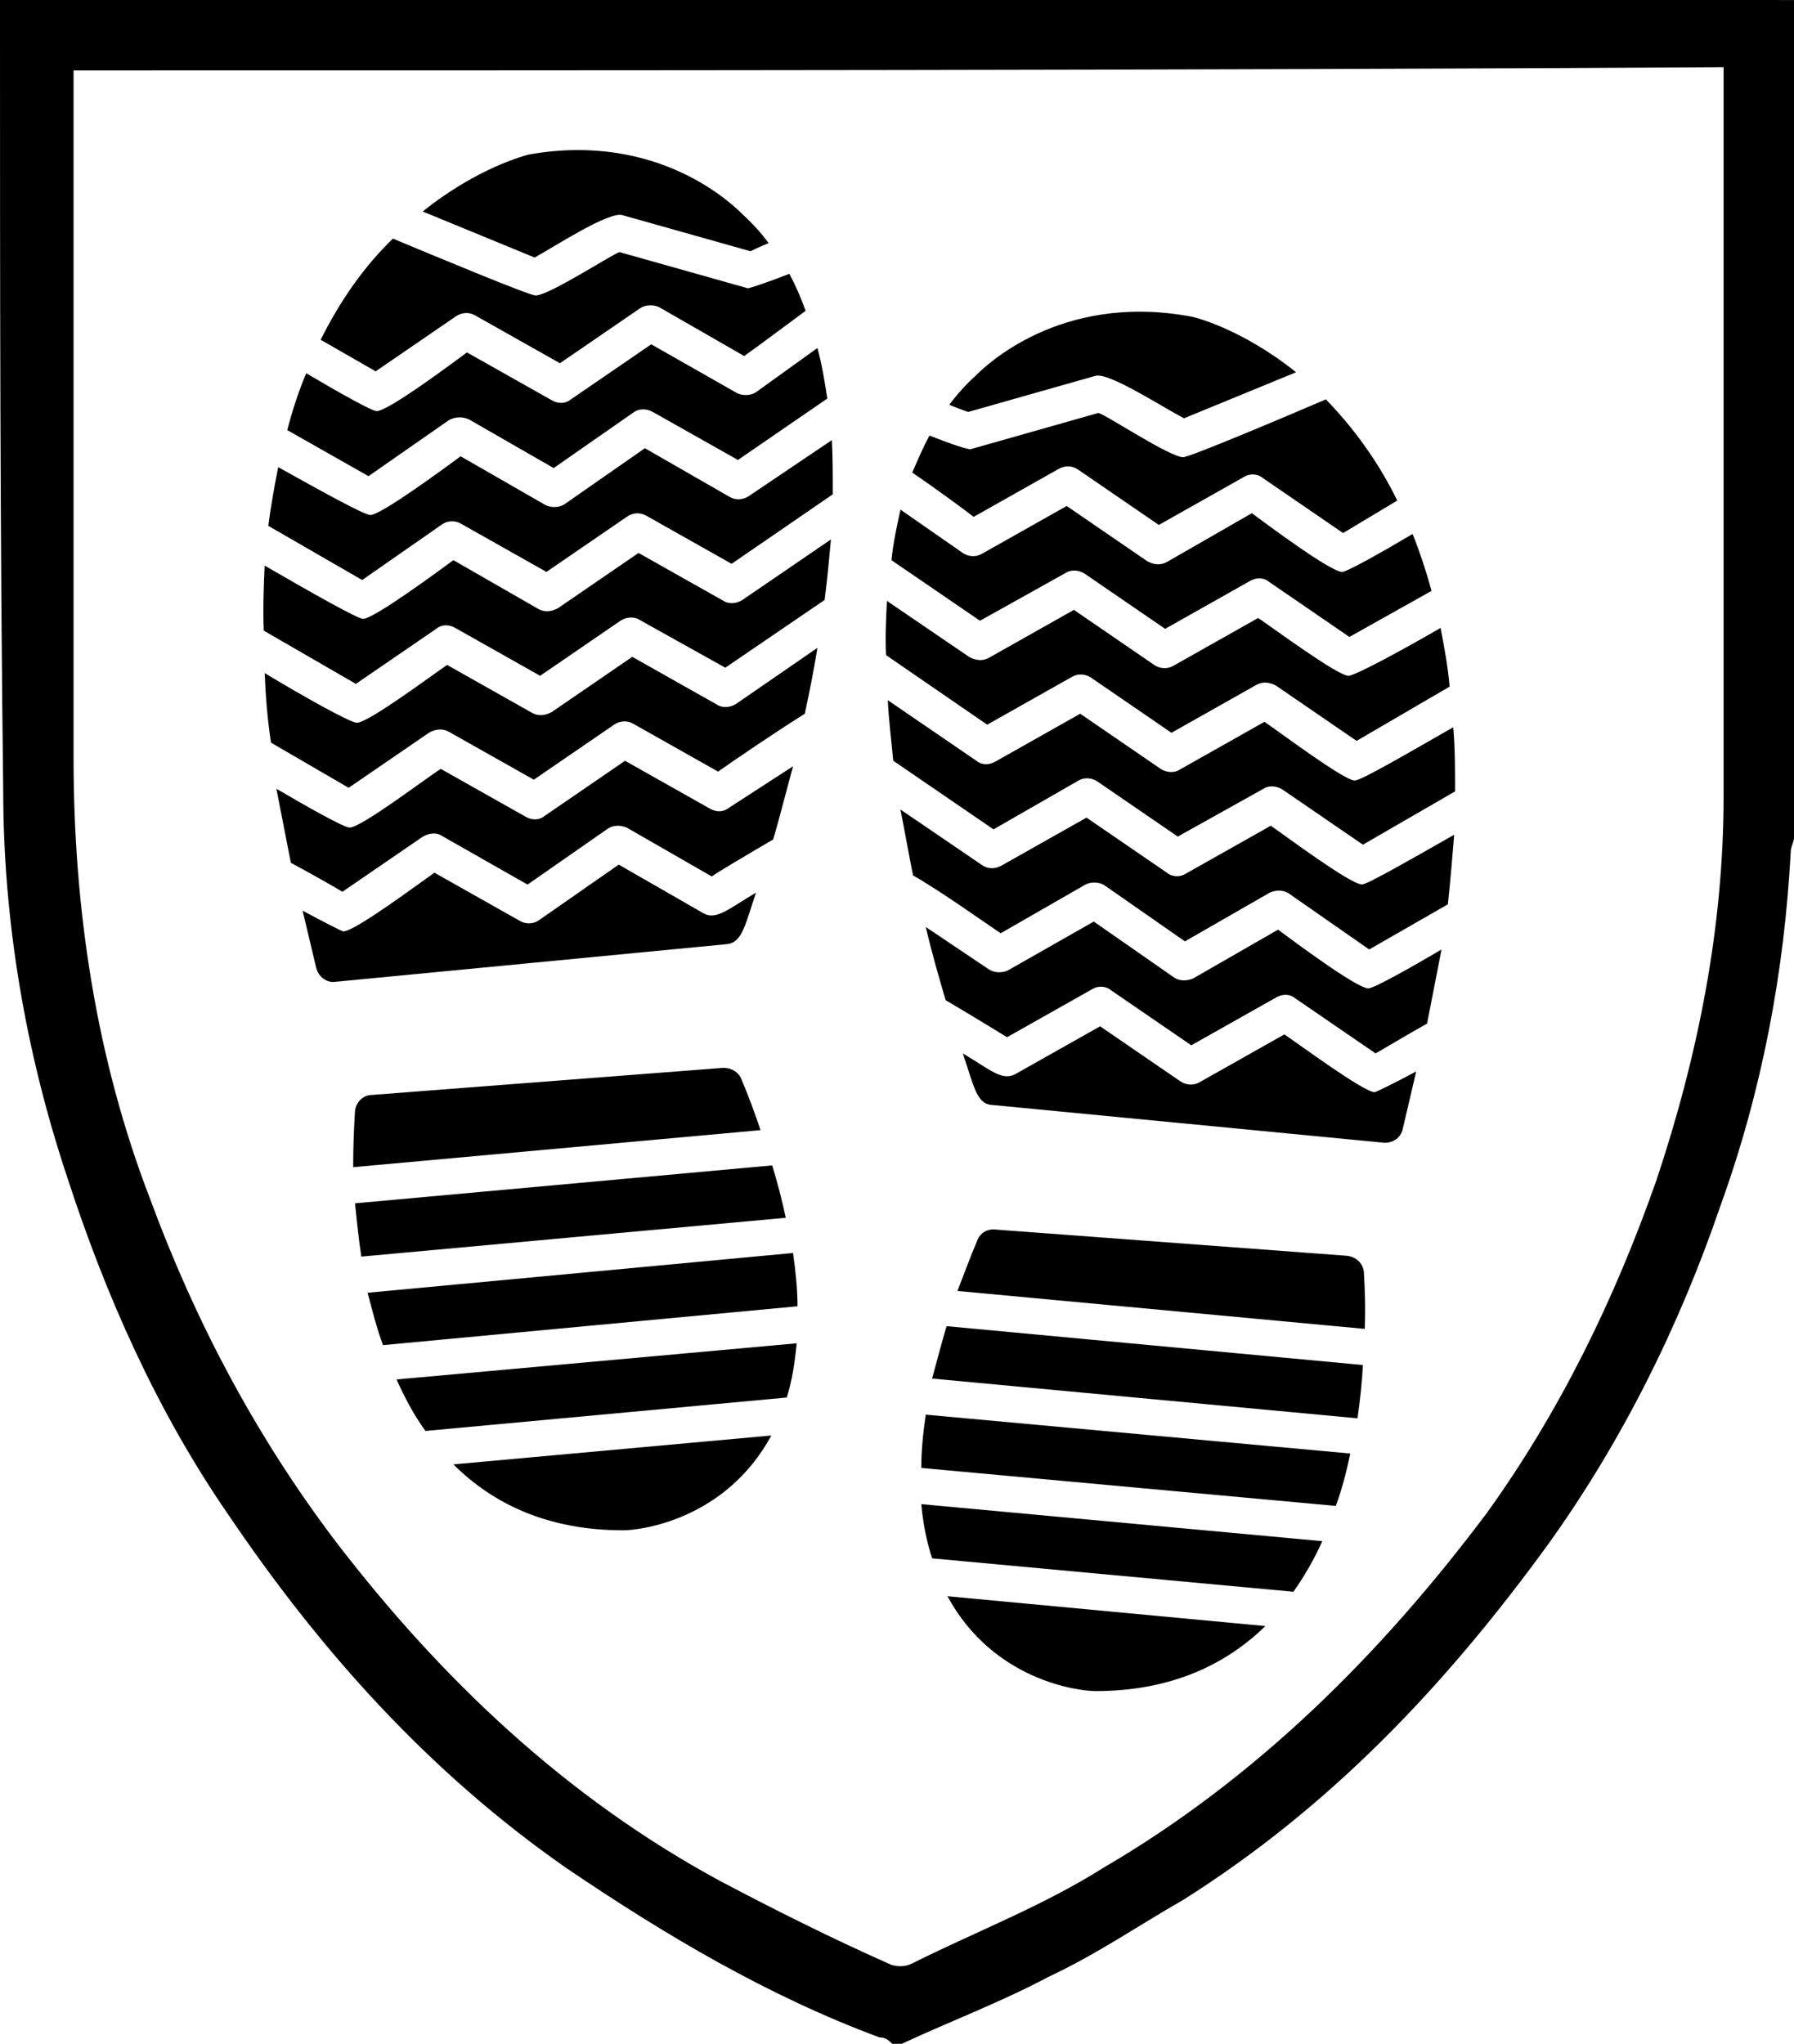 <?xml version="1.0" encoding="utf-8"?>
<!-- Generator: Adobe Illustrator 27.0.0, SVG Export Plug-In . SVG Version: 6.00 Build 0)  -->
<!DOCTYPE svg PUBLIC "-//W3C//DTD SVG 1.1//EN" "http://www.w3.org/Graphics/SVG/1.1/DTD/svg11.dtd">
<svg version="1.1" id="Camada_1" xmlns="http://www.w3.org/2000/svg" xmlns:xlink="http://www.w3.org/1999/xlink" x="0px" y="0px"
	 width="36.336px" height="41.39px" viewBox="0 0 36.336 41.39" style="enable-background:new 0 0 36.336 41.39;"
	 xml:space="preserve">
<g>
	<path d="M36.336,0.001c0,5.635,0,11.335,0,16.97c0,0.065-0.065,0.194-0.065,0.259c-0.13,2.461-0.583,4.858-1.425,7.19
		c-0.842,2.461-2.008,4.793-3.498,6.866c-2.073,2.85-4.404,5.311-7.384,7.19c-0.907,0.518-1.749,1.101-2.72,1.554
		c-0.972,0.518-2.008,0.907-2.979,1.36c-0.065,0-0.13,0-0.194,0c-0.065-0.065-0.13-0.13-0.259-0.13
		c-2.267-0.842-4.34-2.073-6.347-3.433c-2.785-1.943-4.987-4.404-6.866-7.19c-1.425-2.073-2.461-4.404-3.239-6.801
		c-0.842-2.526-1.295-5.182-1.295-7.837C0,10.817,0,5.636,0,0.389C0,0.259,0,0.13,0,0c0.194,0,0.324,0,0.453,0
		c11.788,0,23.512,0,35.3,0C35.947,0.001,36.142,0.001,36.336,0.001z M1.49,1.426c0,0.13,0,0.259,0,0.324c0,4.534,0,9.068,0,13.602
		c0,3.044,0.453,6.088,1.554,8.938c0.907,2.461,2.137,4.793,3.757,6.93c2.137,2.785,4.663,5.182,7.772,6.866
		c1.101,0.583,2.267,1.166,3.433,1.684c0.13,0.065,0.324,0.065,0.453,0c1.295-0.648,2.656-1.166,3.886-1.943
		c3.109-1.814,5.635-4.34,7.772-7.19c1.49-2.073,2.591-4.34,3.433-6.736c0.842-2.526,1.36-5.117,1.36-7.772
		c0-4.793,0-9.586,0-14.379c0-0.13,0-0.259,0-0.389C23.706,1.426,12.63,1.426,1.49,1.426z"/>
</g>
<g id="Layer_x0020_1">
	<path style="fill-rule:evenodd;clip-rule:evenodd;" d="M28.044,23.143c0.183,0,0.329-0.11,0.366-0.274l0.274-1.171c-0.439,0.238-0.823,0.421-0.841,0.421
		c-0.22,0-1.555-0.988-1.829-1.171l-1.72,0.97c-0.128,0.073-0.274,0.055-0.384-0.018l-1.628-1.116l-1.72,0.97
		c-0.274,0.146-0.531-0.11-1.061-0.421c0.22,0.64,0.274,1.024,0.585,1.043L28.044,23.143z M12.623,30.991
		c-1.518,0-2.634-0.53-3.439-1.335l6.439-0.585C14.69,30.79,12.952,30.991,12.623,30.991z M8.617,28.979
		c-0.238-0.329-0.421-0.677-0.585-1.043l8.104-0.732c-0.037,0.384-0.091,0.75-0.201,1.098L8.617,28.979z M7.757,27.241
		c-0.128-0.348-0.22-0.713-0.311-1.061l8.616-0.805c0.055,0.384,0.091,0.75,0.091,1.079L7.757,27.241z M7.318,25.448
		c-0.055-0.366-0.091-0.732-0.128-1.079l8.451-0.768c0.11,0.366,0.201,0.713,0.274,1.061L7.318,25.448z M7.153,23.637
		c0-0.439,0.018-0.823,0.037-1.134c0.018-0.183,0.165-0.329,0.348-0.329l7.116-0.549c0.165,0,0.311,0.091,0.366,0.238
		c0.146,0.348,0.274,0.695,0.384,1.024L7.153,23.637z M6.751,19.887c-0.165,0-0.311-0.128-0.348-0.293l-0.274-1.152
		c0.439,0.238,0.805,0.421,0.823,0.421c0.238,0,1.555-0.988,1.848-1.189l1.72,0.97c0.11,0.073,0.274,0.073,0.384,0l1.628-1.134
		l1.72,0.988c0.256,0.146,0.531-0.11,1.061-0.421c-0.22,0.64-0.274,1.006-0.585,1.043L6.751,19.887z M5.891,17.473l-0.293-1.5
		C6.22,16.339,6.97,16.76,7.08,16.76c0.238,0,1.555-1.006,1.848-1.189l1.72,0.97c0.128,0.073,0.274,0.073,0.384-0.018l1.628-1.116
		l1.72,0.97c0.128,0.073,0.274,0.073,0.384-0.018l1.299-0.841c-0.146,0.531-0.274,1.043-0.402,1.482
		c-0.531,0.311-1.152,0.677-1.244,0.75l-1.72-0.988c-0.128-0.055-0.274-0.055-0.384,0.018l-1.628,1.134l-1.738-0.988
		c-0.11-0.073-0.256-0.055-0.384,0.018L6.935,18.06C6.879,18.021,6.367,17.729,5.891,17.473z M5.489,15.04
		c-0.073-0.476-0.11-0.951-0.128-1.409c0.787,0.476,1.738,1.006,1.866,1.006c0.238,0,1.555-0.988,1.829-1.171l1.72,0.97
		c0.128,0.073,0.274,0.055,0.402-0.018l1.628-1.116l1.72,0.97c0.11,0.073,0.274,0.055,0.384-0.018l1.646-1.134
		c-0.073,0.457-0.165,0.915-0.256,1.335c-0.53,0.329-1.445,0.951-1.756,1.171l-1.72-0.97c-0.128-0.073-0.274-0.055-0.384,0.018
		l-1.628,1.116l-1.72-0.97c-0.128-0.073-0.274-0.055-0.402,0.018l-1.628,1.116L5.489,15.04z M5.342,12.771
		c-0.018-0.457,0-0.896,0.018-1.317c0.915,0.53,1.884,1.079,1.994,1.079c0.22,0,1.555-0.988,1.829-1.189l1.72,0.988
		c0.128,0.073,0.274,0.055,0.402-0.018l1.628-1.116l1.72,0.97c0.11,0.073,0.274,0.055,0.384-0.018l1.793-1.226
		c-0.037,0.402-0.073,0.805-0.128,1.226l-2.012,1.372l-1.738-0.97c-0.11-0.073-0.274-0.055-0.384,0.018l-1.628,1.116l-1.72-0.97
		c-0.128-0.073-0.274-0.073-0.384,0.018L7.208,13.85L5.342,12.771z M5.434,10.649c0.055-0.421,0.128-0.823,0.201-1.189
		c0.787,0.439,1.738,0.97,1.866,0.97c0.22,0,1.555-0.988,1.829-1.189l1.72,0.988c0.11,0.055,0.274,0.055,0.384-0.018l1.628-1.134
		l1.72,0.988c0.128,0.073,0.274,0.055,0.384-0.018l1.683-1.134c0.018,0.348,0.018,0.713,0.018,1.098l-2.049,1.407l-1.72-0.97
		c-0.128-0.073-0.274-0.073-0.402,0.018l-1.628,1.116l-1.72-0.97c-0.11-0.073-0.274-0.073-0.384,0l-1.628,1.134L5.434,10.649z
		 M5.818,8.71c0.11-0.421,0.238-0.805,0.384-1.152C6.879,7.96,7.537,8.326,7.629,8.326c0.238,0,1.555-0.988,1.829-1.189l1.72,0.97
		c0.128,0.073,0.274,0.073,0.384-0.018l1.628-1.116l1.738,0.988c0.11,0.055,0.274,0.055,0.384-0.018l1.244-0.896
		c0.091,0.329,0.146,0.677,0.201,1.024l-1.811,1.244l-1.72-0.97c-0.128-0.073-0.274-0.073-0.384,0l-1.628,1.134l-1.72-0.988
		C9.366,8.436,9.22,8.436,9.092,8.509L7.464,9.643L5.818,8.71z M6.495,6.881c0.402-0.805,0.878-1.482,1.463-2.049
		c0.878,0.366,2.762,1.152,2.89,1.152c0.274,0,1.591-0.86,1.701-0.878l2.598,0.732c0.037,0,0.421-0.128,0.841-0.293
		c0.128,0.238,0.238,0.494,0.329,0.75c-0.494,0.366-1.061,0.787-1.244,0.915l-1.72-0.988c-0.11-0.055-0.274-0.055-0.384,0.018
		l-1.628,1.116l-1.72-0.97C9.493,6.313,9.347,6.331,9.237,6.404L7.609,7.52L6.495,6.881z M8.562,4.283
		c1.116-0.896,2.085-1.134,2.14-1.152c2.652-0.476,4.171,1.043,4.335,1.207c0.201,0.183,0.384,0.384,0.53,0.585
		c-0.22,0.091-0.366,0.165-0.366,0.165l-2.598-0.732c-0.274-0.073-1.317,0.604-1.774,0.86L8.562,4.283z M22.19,34.247
		c1.518,0,2.634-0.53,3.439-1.317l-6.439-0.604C20.123,34.046,21.861,34.247,22.19,34.247z M26.197,32.235
		c0.22-0.311,0.421-0.659,0.585-1.024l-8.122-0.75c0.037,0.402,0.11,0.768,0.22,1.098L26.197,32.235z M27.056,30.497
		c0.128-0.348,0.22-0.713,0.293-1.061l-8.598-0.787c-0.055,0.366-0.091,0.732-0.091,1.079L27.056,30.497z M27.495,28.723
		c0.055-0.384,0.091-0.732,0.11-1.079l-8.433-0.787c-0.11,0.366-0.201,0.732-0.293,1.061L27.495,28.723z M27.642,26.912
		c0.018-0.457,0-0.841-0.018-1.152c-0.018-0.183-0.165-0.311-0.348-0.329L20.16,24.9c-0.165-0.018-0.311,0.073-0.366,0.22
		c-0.146,0.348-0.274,0.695-0.402,1.024L27.642,26.912z M28.904,20.729l0.293-1.5c-0.622,0.366-1.372,0.787-1.482,0.787
		c-0.238,0-1.555-0.988-1.829-1.189l-1.72,0.988c-0.128,0.055-0.274,0.055-0.384-0.018l-1.628-1.134l-1.738,0.988
		c-0.11,0.055-0.274,0.055-0.384-0.018l-1.281-0.86c0.128,0.549,0.274,1.043,0.402,1.482c0.53,0.311,1.152,0.695,1.244,0.75
		l1.72-0.97c0.11-0.073,0.274-0.073,0.384,0.018l1.628,1.116l1.72-0.97c0.128-0.073,0.274-0.073,0.384,0.018l1.628,1.116
		C27.934,21.296,28.447,20.985,28.904,20.729z M29.325,18.314c0.055-0.494,0.091-0.97,0.128-1.409
		c-0.805,0.457-1.756,1.006-1.866,1.006c-0.238,0-1.555-0.988-1.848-1.189l-1.72,0.97c-0.11,0.073-0.274,0.073-0.384-0.018
		l-1.628-1.116l-1.72,0.97c-0.128,0.073-0.274,0.073-0.384,0l-1.665-1.134c0.091,0.457,0.165,0.896,0.256,1.335
		c0.549,0.311,1.445,0.951,1.774,1.171l1.72-0.988c0.11-0.055,0.274-0.055,0.384,0.018L24,19.064l1.72-0.988
		c0.128-0.055,0.274-0.055,0.384,0.018l1.628,1.134L29.325,18.314z M29.471,16.027c0-0.457,0-0.896-0.037-1.299
		c-0.896,0.512-1.866,1.079-1.994,1.079c-0.22,0-1.555-1.006-1.829-1.189l-1.72,0.97c-0.11,0.073-0.274,0.055-0.384-0.018
		l-1.628-1.116l-1.72,0.97c-0.128,0.073-0.274,0.073-0.384-0.018l-1.793-1.226c0.018,0.402,0.073,0.823,0.11,1.226l2.031,1.39
		l1.72-0.988c0.128-0.073,0.274-0.055,0.384,0.018l1.628,1.116l1.738-0.97c0.11-0.073,0.274-0.055,0.384,0.018l1.628,1.116
		L29.471,16.027z M29.361,13.905c-0.037-0.421-0.11-0.805-0.183-1.189c-0.787,0.457-1.738,0.97-1.866,0.97
		c-0.22,0-1.555-0.988-1.829-1.171l-1.72,0.97c-0.128,0.073-0.274,0.055-0.384-0.018l-1.628-1.116l-1.72,0.97
		c-0.128,0.073-0.274,0.055-0.402-0.018l-1.665-1.134c-0.018,0.366-0.037,0.732-0.018,1.098l2.049,1.409l1.72-0.97
		c0.128-0.073,0.274-0.055,0.384,0.018l1.628,1.116l1.72-0.97c0.128-0.073,0.274-0.055,0.402,0.018l1.628,1.116L29.361,13.905z
		 M28.995,11.966c-0.11-0.402-0.238-0.787-0.384-1.152c-0.677,0.402-1.335,0.768-1.427,0.768c-0.238,0-1.555-0.988-1.829-1.189
		l-1.72,0.988c-0.128,0.073-0.274,0.055-0.402-0.018l-1.628-1.116l-1.72,0.97c-0.128,0.073-0.274,0.055-0.384-0.018l-1.262-0.878
		c-0.073,0.329-0.146,0.659-0.183,1.024l1.793,1.226l1.738-0.97c0.11-0.073,0.274-0.055,0.384,0.018l1.628,1.116l1.72-0.97
		c0.128-0.073,0.274-0.073,0.384,0.018l1.628,1.116L28.995,11.966z M28.3,10.137c-0.384-0.787-0.878-1.463-1.445-2.049
		c-0.896,0.384-2.762,1.171-2.89,1.171c-0.274,0-1.591-0.878-1.72-0.896l-2.579,0.732c-0.055,0.018-0.421-0.11-0.841-0.274
		c-0.128,0.238-0.238,0.494-0.348,0.75c0.512,0.348,1.079,0.768,1.244,0.896l1.72-0.97c0.128-0.073,0.274-0.073,0.402,0.018
		l1.628,1.116l1.72-0.97c0.11-0.073,0.274-0.073,0.384,0.018l1.628,1.116L28.3,10.137z M26.251,7.539
		c-1.116-0.896-2.104-1.134-2.159-1.134c-2.634-0.476-4.153,1.024-4.335,1.207c-0.183,0.165-0.366,0.366-0.531,0.585
		c0.22,0.091,0.384,0.146,0.384,0.146l2.579-0.732c0.274-0.073,1.335,0.622,1.793,0.86L26.251,7.539z"/>
</g>
</svg>

